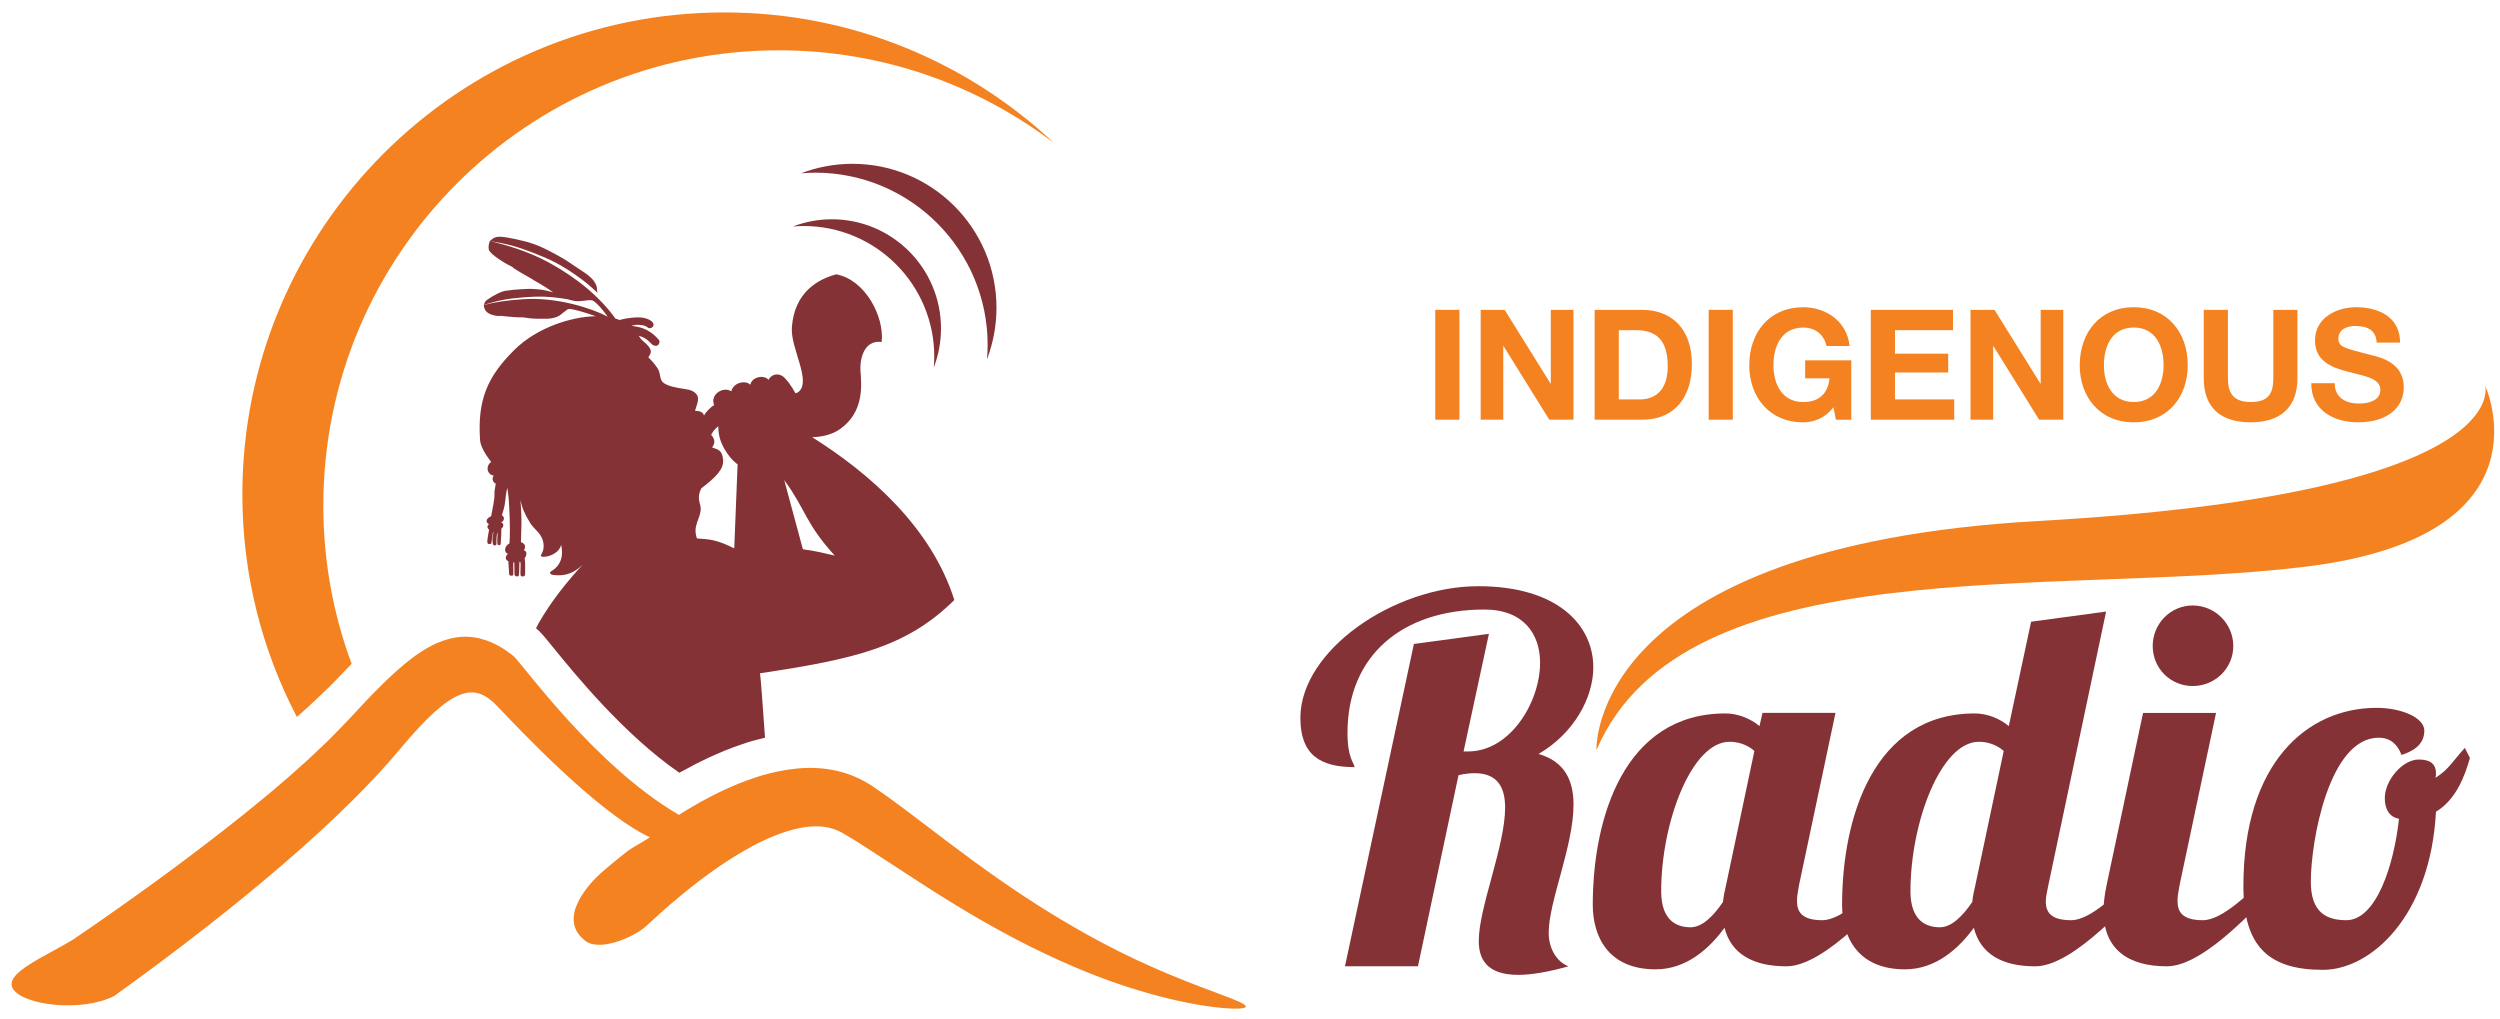 <?xml version="1.0" encoding="utf-8"?>
<!-- Generator: Adobe Illustrator 14.0.0, SVG Export Plug-In . SVG Version: 6.00 Build 43363)  -->
<!DOCTYPE svg PUBLIC "-//W3C//DTD SVG 1.1//EN" "http://www.w3.org/Graphics/SVG/1.1/DTD/svg11.dtd">
<svg version="1.1" id="Layer_1" xmlns="http://www.w3.org/2000/svg" xmlns:xlink="http://www.w3.org/1999/xlink" x="0px" y="0px"
	 width="201.167px" height="82px" viewBox="0 0 201.167 82" enable-background="new 0 0 201.167 82" xml:space="preserve">
<g>
	<path fill="#853236" d="M119.808,51.003l-2.039,9.463h0.367c3.382,0,5.789-3.957,5.789-7.137c0-2.286-1.304-4.282-4.485-4.282
		c-6.605,0-11.011,3.711-11.011,9.909c0,2.079,0.531,2.405,0.571,2.773c-2.813,0-4.363-1.02-4.363-3.957
		c0-5.424,7.503-10.602,14.313-10.602c6.443,0,9.258,3.18,9.258,6.524c0,2.487-1.593,5.342-4.405,6.974
		c2.121,0.61,2.813,2.159,2.813,4.077c0,3.342-1.998,7.789-1.998,10.319c0,1.221,0.614,2.321,1.592,2.69
		c-1.712,0.488-3.059,0.691-4.036,0.691c-2.651,0-3.183-1.387-3.183-2.733c0-2.69,2.121-7.626,2.121-10.723
		c0-1.631-0.611-2.772-2.446-2.772c-0.367,0-0.815,0.04-1.305,0.163l-3.263,15.374h-5.872l5.546-25.936L119.808,51.003z"/>
	<path fill="#853236" d="M147.696,57.364L144.76,71.23c-0.08,0.449-0.162,0.896-0.162,1.265c0,0.897,0.407,1.55,2.038,1.55
		c1.632,0,3.754-2.285,5.385-3.589h1.385c-1.875,1.875-6.483,7.3-9.663,7.3c-2.65,0-4.446-0.981-4.976-3.1
		c-1.224,1.673-3.059,3.343-5.545,3.343c-3.915,0-5.057-2.772-5.057-5.179c0-7.014,2.528-15.413,10.682-15.413
		c0.979,0,1.999,0.405,2.734,1.018l0.243-1.061H147.696z M133.67,71.719c0,2.446,1.344,2.896,2.364,2.896
		c0.938,0,1.835-0.896,2.609-2.039c0.041-0.406,0.123-0.856,0.245-1.345l2.283-10.807c-0.651-0.572-1.427-0.735-1.998-0.735
		C136.114,59.688,133.67,66.173,133.67,71.719"/>
	<path fill="#853236" d="M169.472,49.21l-4.649,22.021c-0.082,0.449-0.204,0.896-0.204,1.305c0,0.897,0.449,1.51,2.038,1.51
		c1.632,0,3.752-2.285,5.384-3.589h1.386c-1.875,1.875-6.483,7.3-9.664,7.3c-2.649,0-4.403-0.981-4.934-3.1
		c-1.223,1.673-3.06,3.343-5.547,3.343c-3.915,0-5.056-2.772-5.056-5.179c0-7.014,2.528-15.413,10.683-15.413
		c0.98,0,2.001,0.405,2.733,1.018l1.795-8.4L169.472,49.21z M153.729,71.719c0,2.446,1.348,2.896,2.365,2.896
		c0.938,0,1.836-0.896,2.61-2.039c0.04-0.406,0.123-0.856,0.245-1.345l2.285-10.807c-0.654-0.572-1.429-0.735-1.999-0.735
		C156.178,59.688,153.729,66.173,153.729,71.719"/>
	<path fill="#853236" d="M178.318,57.364l-2.936,13.866c-0.082,0.449-0.165,0.896-0.165,1.265c0,0.897,0.409,1.55,2.04,1.55
		c1.63,0,3.752-2.285,5.383-3.589h1.386c-1.876,1.875-6.484,7.3-9.664,7.3c-3.14,0-5.098-1.388-5.098-4.447
		c0-0.611,0.083-1.303,0.246-2.078l2.936-13.866H178.318z M176.441,48.721c1.795,0,3.265,1.468,3.265,3.262
		c0,1.793-1.47,3.22-3.265,3.22c-1.792,0-3.22-1.427-3.22-3.22C173.222,50.188,174.649,48.721,176.441,48.721"/>
	<path fill="#853236" d="M198.339,60.18l0.409,0.815c-0.409,1.426-1.101,3.343-2.733,4.322c-0.448,8.441-5.26,12.723-9.094,12.723
		c-4.363,0-6.402-1.877-6.402-6.729c0-9.95,5.139-14.354,10.725-14.354c1.958,0,3.834,0.776,3.834,1.836
		c0,1.181-0.978,1.673-1.835,1.956c-0.326-0.855-0.898-1.387-1.836-1.387c-3.994,0-5.463,8.32-5.463,11.582
		c0,2.448,1.223,3.101,2.855,3.101c2.404,0,3.831-4.406,4.24-8.158c-0.815-0.162-1.142-0.813-1.142-1.671
		c0-1.428,1.427-3.1,2.73-3.1c0.774,0,1.387,0.245,1.387,1.103c0,0.121,0,0.243-0.039,0.366
		C197.033,61.933,197.401,61.197,198.339,60.18"/>
	<path fill="#F48220" d="M128.461,60.362c0,0-0.751-16.396,35.551-18.44c38.568-2.169,35.96-10.886,35.96-10.886
		s5.646,12.125-14.51,14.571C165.306,48.054,135.497,43.954,128.461,60.362"/>
	<path fill="#853236" d="M65.601,13.894c7.659,0,13.872,6.21,13.872,13.868c0,0.386-0.024,0.771-0.056,1.151
		c0.492-1.289,0.767-2.683,0.767-4.144c0-6.399-5.188-11.588-11.588-11.588c-1.459,0-2.858,0.272-4.143,0.767
		C64.833,13.914,65.214,13.894,65.601,13.894"/>
	<path fill="#853236" d="M64.668,18.187c5.804,0,10.509,4.706,10.509,10.509c0,0.294-0.016,0.584-0.038,0.872
		c0.373-0.975,0.58-2.033,0.58-3.14c0-4.85-3.933-8.783-8.783-8.783c-1.105,0-2.163,0.208-3.14,0.582
		C64.087,18.203,64.376,18.187,64.668,18.187"/>
	<path fill="#853236" d="M41.362,28.181c-2.14,2.129-2.955,4.009-2.733,7.235c0.035,0.491,0.402,1.113,0.892,1.761
		c-0.26,0.163-0.375,0.531-0.217,0.803c0.095,0.175,0.228,0.262,0.424,0.29c-0.201,0.263-0.021,0.604,0.155,0.622
		c0.012,0.167-0.094,0.501-0.094,0.738c0,0.371,0.026,0.418-0.268,1.902c-0.535,0.242-0.386,0.578-0.164,0.638
		c-0.213,0.158-0.14,0.372,0,0.44c-0.047,0.237-0.14,0.791-0.146,0.901c-0.01,0.27,0.099,0.27,0.188,0.27
		c0.108,0,0.151-0.019,0.165-0.255c0.016-0.226,0.081-0.565,0.114-0.709c0.006-0.016,0.012-0.023,0.028-0.014
		c0,0.076-0.038,0.247-0.064,0.415c-0.024,0.168-0.018,0.552,0.051,0.624c0.064,0.067,0.231,0.069,0.251-0.043
		c0.024-0.131-0.033-0.558,0.07-0.903c0.004-0.015,0.008-0.032,0.028-0.017c0.006,0.094-0.09,0.938,0.041,0.973
		c0.036,0.01,0.241,0.097,0.212-0.21c-0.005-0.129,0.035-0.413,0.041-0.678c0.006-0.169,0.008-0.264,0.006-0.431
		c0.226-0.138,0.202-0.453-0.027-0.503c0.263-0.079,0.32-0.451,0.088-0.537c0.012-0.075,0-0.12,0.028-0.193
		c0.292-0.836,0.189-1.259,0.391-2.048c0.03,0.169,0.044,0.266,0.062,0.437c0.049,0.364,0.057,0.573,0.081,0.942
		c0.078,1.209,0.086,2.819,0.018,3.11c-0.406,0.185-0.464,0.729-0.099,0.827c-0.225,0.151-0.273,0.477,0.022,0.589
		c0,0.247,0.068,0.952,0.068,1.062c0,0.13,0.322,0.144,0.328,0.023c0.017-0.169-0.014-0.84-0.003-0.951
		c0-0.043,0.076-0.055,0.086-0.013c0.012,0.042,0.002,0.638,0.016,0.917c0.008,0.167,0.127,0.191,0.248,0.188
		c0.097-0.008,0.107-0.106,0.117-0.218c0.019-0.206,0.026-0.896,0.03-0.925c0-0.038,0.063-0.051,0.079,0.006
		c0.055,0.188-0.032,0.85,0.02,1.056c0.015,0.073,0.129,0.089,0.203,0.085c0.044-0.002,0.149-0.054,0.152-0.143
		c0.008-0.322,0.026-1.057-0.033-1.326c0,0,0.362-0.478-0.057-0.641c0.302-0.523-0.241-0.646-0.241-0.646
		c0.038-1.24,0.068-1.66,0.008-2.72c-0.016-0.259-0.033-0.463-0.048-0.666c0.121,0.592,0.33,1.115,0.787,1.843
		c0.278,0.443,0.624,0.63,0.876,1.079c0.267,0.473,0.271,1.048,0.021,1.437c-0.094,0.103,0.002,0.195,0.086,0.199
		c0.451,0.037,1.314-0.243,1.507-0.956c0.063,0.349,0.316,1.485-0.847,2.152c-0.147,0.16,0.061,0.241,0.181,0.259
		c1.226,0.178,1.913-0.363,2.403-0.826c-1.177,1.273-2.488,2.854-3.578,4.76c0.006,0.008-0.063,0.138-0.182,0.361
		c0.363,0.296,0.656,0.654,1.415,1.59c1.769,2.172,5.686,6.983,10.121,10.041c0.079-0.046,0.158-0.089,0.233-0.134
		c1.236-0.675,2.874-1.519,4.855-2.181c0.571-0.197,1.177-0.366,1.802-0.512c-0.174-2.556-0.36-4.987-0.404-5.18
		c7.602-1.141,11.781-2.087,15.638-5.896c-1.854-5.865-6.82-10.196-11.439-13.1c0.841-0.028,1.622-0.211,2.268-0.674
		c1.907-1.361,1.71-3.492,1.618-4.659c-0.063-0.779,0.192-2.526,1.706-2.331c0.217-2.061-1.32-4.997-3.652-5.444
		c-1.403,0.376-3.375,1.391-3.575,4.276c-0.118,1.67,1.592,4.297,0.542,5.181c-0.057,0.048-0.143,0.088-0.246,0.123
		c-0.356-0.642-0.745-1.178-1.055-1.395c-0.448-0.268-0.923-0.092-1.12,0.306c-0.365-0.439-1.349-0.24-1.459,0.396
		c-0.409-0.4-1.369-0.179-1.538,0.533c-0.631-0.44-1.737,0.244-1.377,1.104c-0.086,0.052-0.17,0.106-0.241,0.169
		c-0.28,0.248-0.449,0.455-0.58,0.672c-0.044-0.249-0.312-0.387-0.712-0.372c0.056-0.32,0.409-0.952,0.133-1.312
		c-0.224-0.3-0.536-0.391-0.988-0.455c-0.589-0.089-1.271-0.206-1.654-0.471c-0.424-0.291-0.202-0.8-0.56-1.263
		c-0.199-0.294-0.435-0.563-0.692-0.805c0.066-0.117,0.175-0.29,0.193-0.389c0.086-0.477-0.725-0.958-0.835-1.149
		c0.01-0.018-0.046-0.097-0.149-0.207c0.167,0.044,0.314,0.105,0.429,0.162c0.262,0.126,0.396,0.289,0.68,0.553
		c0.079,0.073,0.3,0.151,0.441,0.05c0.135-0.096,0.179-0.322,0.104-0.41c-0.261-0.3-0.459-0.501-0.858-0.737
		c-0.479-0.29-1.006-0.372-1.378-0.415c0.179-0.055,0.352-0.078,0.487-0.082c0.235-0.006,0.648,0.032,0.872,0.245
		c0.08,0.072,0.351,0.01,0.416-0.147c0.063-0.149-0.052-0.312-0.141-0.382c-0.348-0.272-0.836-0.341-1.32-0.308
		c-0.465,0.032-0.861,0.09-1.276,0.209c-0.086-0.048-0.161-0.079-0.214-0.085c-0.042-0.004-0.064-0.013-0.092-0.021
		c-1.208-1.688-3.025-3.241-5.343-4.51c-1.725-0.944-3.498-1.432-4.743-1.735c1.398,0.225,2.187,0.442,3.511,0.959
		c1.344,0.526,2.097,0.894,3.284,1.711c0.763,0.526,1.173,0.86,1.847,1.498c-0.087-0.262-0.02-0.388-0.088-0.562
		c-0.121-0.312-0.264-0.497-0.513-0.721c-0.314-0.286-0.616-0.457-1.024-0.73c-0.604-0.413-0.941-0.65-1.581-1.001
		c-1.103-0.599-1.751-0.937-2.976-1.215c-0.783-0.177-1.648-0.388-2.043-0.242c-0.216,0.079-0.286,0.16-0.437,0.296
		c0,0-0.008,0-0.011-0.002c-0.086,0.248-0.122,0.46-0.084,0.67c0.081,0.433,1.595,1.291,1.898,1.417l0.14,0.123
		c0.209,0.135,0.329,0.207,0.542,0.335c0.31,0.185,0.495,0.272,0.806,0.459c0.108,0.068,0.169,0.104,0.275,0.172
		c0.378,0.216,0.587,0.343,0.956,0.57c0.229,0.145,0.384,0.266,0.572,0.386c-0.081-0.02-0.16-0.041-0.252-0.064
		c-0.493-0.137-0.789-0.173-1.302-0.205c-0.42-0.024-0.66-0.004-1.079,0.021c-0.449,0.026-0.703,0.052-1.145,0.116
		c-0.332,0.004-1.117,0.417-1.586,0.765c-0.133,0.103-0.155,0.217-0.223,0.372c1.189-0.364,1.898-0.497,3.138-0.597
		c1.414-0.115,2.259-0.08,3.63,0.153c0.15,0.045,0.31,0.088,0.501,0.125c0.591,0.108,1.268-0.171,1.545,0
		c0.326,0.208,0.749,0.704,1.155,1.271c-1.2-0.642-4.053-1.602-6.84-1.404c-1.23,0.086-2.167,0.217-3.125,0.465
		c0.01,0.185,0.048,0.314,0.145,0.459c0.19,0.286,0.733,0.424,1.081,0.424l0.178-0.008c0.186,0.022,0.294,0.034,0.484,0.052
		c0.44,0.038,0.846,0.077,1.133,0.064c0.117-0.002,0.156,0.01,0.254,0.018c0.467,0.077,0.734,0.101,1.211,0.094
		c0.531-0.001,0.857,0.044,1.36-0.137c0.449-0.159,0.789-0.666,1.039-0.65c0.403,0.03,1.272,0.28,2.127,0.592
		c-0.058,0-0.121,0.002-0.193,0.002C46.089,25.508,43.285,26.267,41.362,28.181 M67.168,44.707c-0.75-0.178-1.57-0.38-2.562-0.509
		l-1.503-5.568C64.852,41.009,64.779,42.083,67.168,44.707 M56.427,39.3c1.184-0.899,1.819-1.568,1.759-2.274
		c-0.064-0.793-0.376-0.854-0.89-1.019c0.133-0.167,0.258-0.42,0.133-0.712c-0.048-0.11-0.118-0.211-0.205-0.303
		c0.125-0.25,0.31-0.501,0.575-0.69c0.004,0.841,0.221,1.461,0.744,2.213c0.266,0.375,0.451,0.571,0.809,0.855l-0.27,6.754
		c-1.424-0.706-1.959-0.727-3-0.797c-0.381-1.051,0.312-1.565,0.302-2.431C56.385,40.518,56.023,40.107,56.427,39.3"/>
	<path fill="#F48220" d="M92.244,77.602c-2.348-1.044-5-2.457-7.736-4.139c-2.741-1.683-5.544-3.668-8.318-5.772
		c-1.392-1.046-2.777-2.123-4.212-3.176c-0.362-0.262-0.71-0.525-1.092-0.783l-0.56-0.387l-0.28-0.19l-0.38-0.221
		c-1.017-0.59-2.156-0.935-3.238-1.067c-1.093-0.141-2.129-0.074-3.085,0.073c-0.955,0.152-1.854,0.377-2.675,0.662
		c-1.658,0.553-3.081,1.263-4.353,1.96c-0.6,0.338-1.159,0.674-1.688,1.006c-6.841-3.99-12.646-12.245-13.315-12.783
		c-0.404-0.311-0.825-0.627-1.358-0.899c-0.527-0.273-1.154-0.512-1.852-0.606c-0.697-0.098-1.434-0.028-2.051,0.151
		c-0.625,0.177-1.184,0.427-1.65,0.702c-0.964,0.549-1.708,1.174-2.421,1.791c-1.4,1.252-2.598,2.539-3.77,3.814
		c-0.568,0.585-1.104,1.163-1.672,1.727c-0.586,0.551-1.147,1.109-1.734,1.643c-2.334,2.137-4.711,4.066-6.917,5.785
		c-2.206,1.715-4.238,3.229-5.981,4.486c-3.484,2.516-5.766,4.039-5.956,4.179c-2.222,1.384-5.751,2.762-4.884,4.044
		c0.867,1.286,5.468,1.872,8.116,0.545c10.492-7.534,18.5-14.47,22.963-19.824c4.317-5.182,6.043-5.421,7.865-3.502
		c1.61,1.694,8.102,8.613,12.28,10.551c-0.348,0.26-1.455,0.847-1.747,1.077c-1.338,1.047-2.104,1.727-2.202,1.812
		c-0.765,0.688-3.534,3.514-1.373,5.333c1.081,1.113,4.098-0.164,5.126-1.163c0.089-0.075,0.76-0.723,1.926-1.728
		c1.167-0.993,2.832-2.362,4.919-3.685c1.042-0.646,2.191-1.292,3.405-1.775c1.206-0.48,2.498-0.814,3.619-0.744
		c0.562,0.032,1.075,0.154,1.55,0.385l0.181,0.083l0.26,0.154l0.521,0.311c0.346,0.2,0.704,0.437,1.058,0.661
		c1.449,0.942,2.917,1.897,4.386,2.852c2.972,1.937,6.059,3.773,9.066,5.264c3.009,1.493,5.92,2.672,8.489,3.441
		c5.134,1.578,8.718,1.69,8.767,1.364C100.322,80.576,96.93,79.737,92.244,77.602"/>
	<path fill="#F48220" d="M24.803,56.876c0.587-0.532,1.148-1.091,1.734-1.643c0.568-0.563,1.104-1.141,1.672-1.727
		c0.028-0.03,0.057-0.062,0.086-0.091c-1.473-3.965-2.278-8.25-2.278-12.728c0-20.233,16.404-36.639,36.64-36.639
		c8.329,0,16.005,2.783,22.16,7.467C77.881,4.999,68.55,1,58.283,1C36.866,1,19.502,18.364,19.502,39.781
		c0,6.462,1.588,12.553,4.385,17.908C24.193,57.418,24.499,57.152,24.803,56.876"/>
	<rect x="115.491" y="24.933" fill="#F48220" width="1.944" height="8.839"/>
	<polygon fill="#F48220" points="119.145,24.933 121.073,24.933 124.766,30.864 124.789,30.864 124.789,24.933 126.61,24.933 
		126.61,33.772 124.666,33.772 120.988,27.855 120.963,27.855 120.963,33.772 119.145,33.772 	"/>
	<path fill="#F48220" d="M128.317,24.933h3.813c2.29,0,4.011,1.435,4.011,4.372c0,2.562-1.313,4.467-4.011,4.467h-3.813V24.933z
		 M130.261,32.138h1.733c1.127,0,2.203-0.692,2.203-2.648c0-1.783-0.619-2.922-2.549-2.922h-1.388V32.138z"/>
	<rect x="137.49" y="24.933" fill="#F48220" width="1.943" height="8.839"/>
	<path fill="#F48220" d="M147.533,32.77c-0.684,0.88-1.574,1.214-2.428,1.214c-2.737,0-4.347-2.043-4.347-4.592
		c0-2.627,1.609-4.67,4.347-4.67c1.807,0,3.516,1.115,3.726,3.12h-1.856c-0.223-0.976-0.953-1.485-1.869-1.485
		c-1.746,0-2.402,1.485-2.402,3.036c0,1.473,0.656,2.958,2.402,2.958c1.262,0,1.992-0.681,2.105-1.908h-1.956v-1.448h3.713v4.778
		h-1.237L147.533,32.77z"/>
	<polygon fill="#F48220" points="150.539,24.933 157.15,24.933 157.15,26.567 152.483,26.567 152.483,28.46 156.767,28.46 
		156.767,29.972 152.483,29.972 152.483,32.138 157.249,32.138 157.249,33.772 150.539,33.772 	"/>
	<polygon fill="#F48220" points="158.562,24.933 160.492,24.933 164.184,30.864 164.207,30.864 164.207,24.933 166.026,24.933 
		166.026,33.772 164.082,33.772 160.407,27.855 160.383,27.855 160.383,33.772 158.562,33.772 	"/>
	<path fill="#F48220" d="M171.698,24.721c2.732,0,4.343,2.043,4.343,4.67c0,2.549-1.61,4.592-4.343,4.592
		c-2.737,0-4.348-2.043-4.348-4.592C167.351,26.764,168.961,24.721,171.698,24.721 M171.698,32.349c1.742,0,2.398-1.485,2.398-2.958
		c0-1.55-0.656-3.036-2.398-3.036c-1.747,0-2.403,1.485-2.403,3.036C169.295,30.864,169.951,32.349,171.698,32.349"/>
	<path fill="#F48220" d="M184.867,30.429c0,2.391-1.408,3.554-3.774,3.554c-2.375,0-3.765-1.151-3.765-3.554v-5.496h1.945v5.496
		c0,0.966,0.249,1.919,1.819,1.919c1.388,0,1.835-0.606,1.835-1.919v-5.496h1.939V30.429z"/>
	<path fill="#F48220" d="M187.866,30.837c0,1.177,0.914,1.637,1.956,1.637c0.681,0,1.719-0.2,1.719-1.104
		c0-0.954-1.324-1.115-2.625-1.461c-1.312-0.346-2.635-0.854-2.635-2.514c0-1.807,1.706-2.675,3.304-2.675
		c1.848,0,3.541,0.806,3.541,2.848h-1.883c-0.062-1.065-0.816-1.336-1.743-1.336c-0.619,0-1.336,0.259-1.336,1.002
		c0,0.68,0.418,0.767,2.636,1.338c0.645,0.16,2.625,0.57,2.625,2.575c0,1.622-1.276,2.835-3.68,2.835
		c-1.954,0-3.786-0.966-3.763-3.146H187.866z"/>
</g>
</svg>
